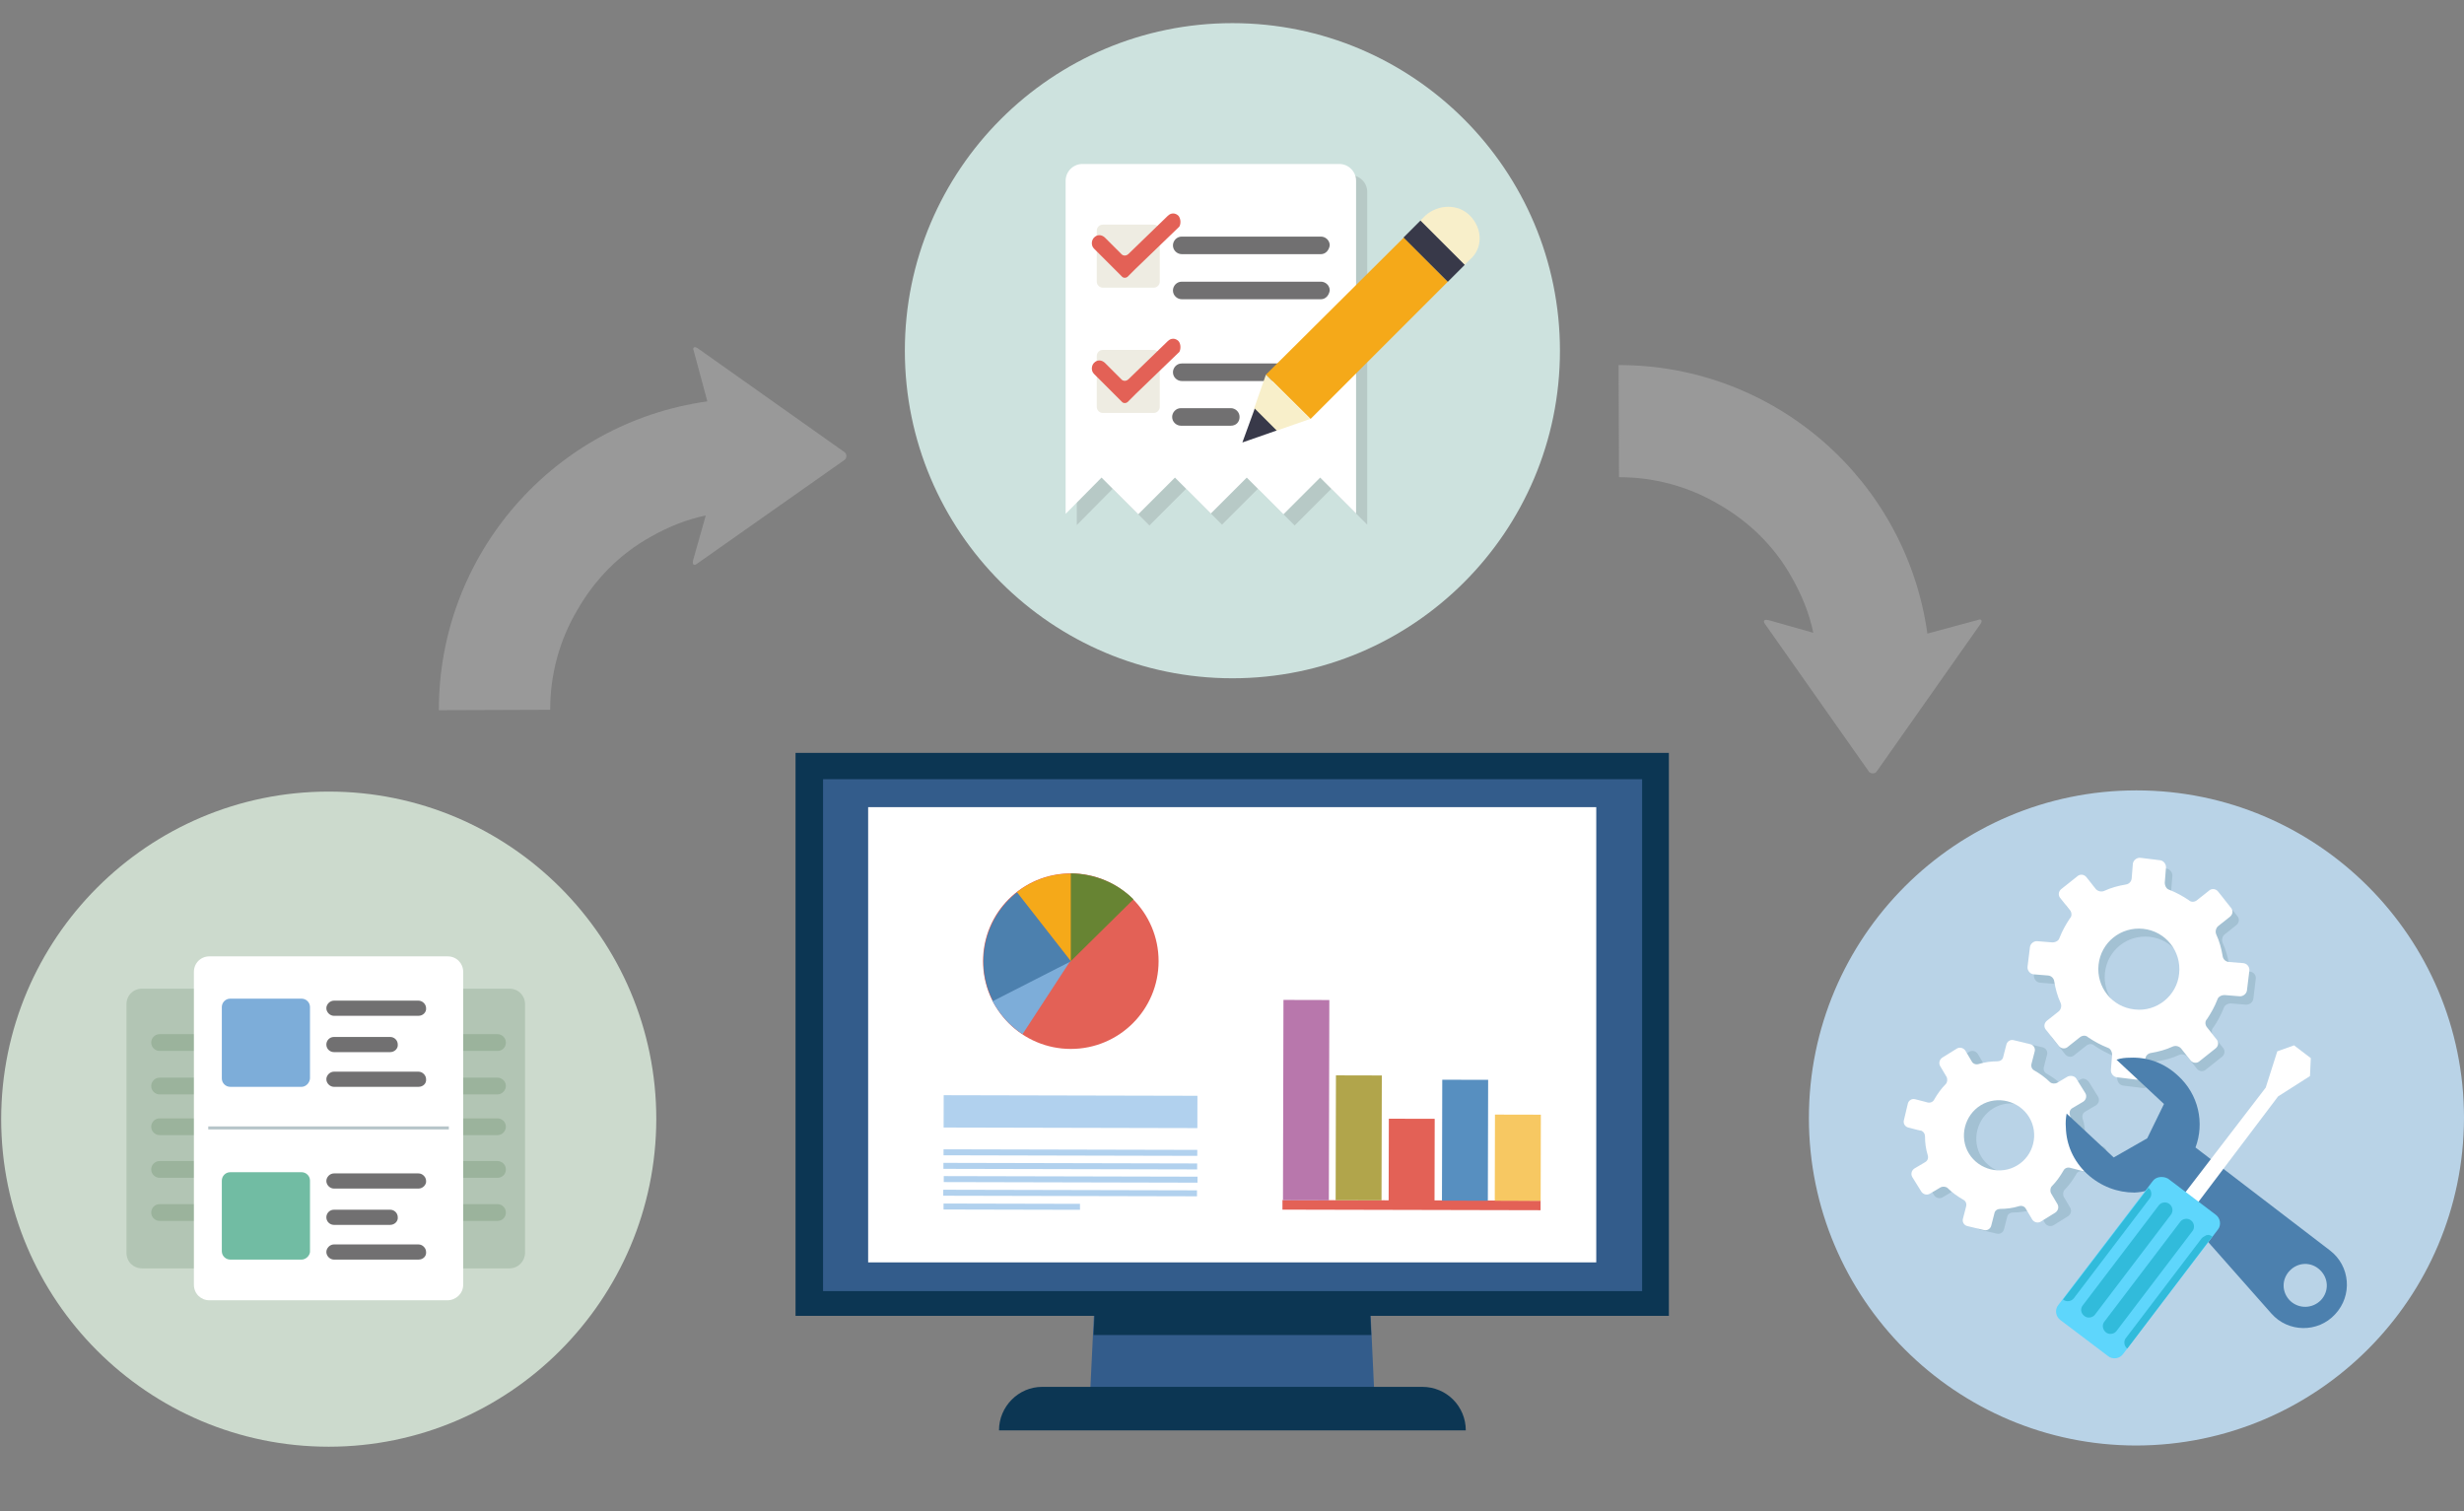<?xml version="1.0" encoding="utf-8"?>
<!-- Generator: Adobe Illustrator 26.0.3, SVG Export Plug-In . SVG Version: 6.00 Build 0)  -->
<svg version="1.1" id="レイヤー_1" xmlns="http://www.w3.org/2000/svg" xmlns:xlink="http://www.w3.org/1999/xlink" x="0px"
	 y="0px" viewBox="0 0 617.6 378.8" style="enable-background:new 0 0 617.6 378.8;" xml:space="preserve">
<rect x="0" y="0" width="617.6" height="378.8" fill="#808080" stroke="none"/>
<style type="text/css">
	.st0{fill:#335C8B;}
	.st1{fill:#0C3653;}
	.st2{fill:#FFFFFF;}
	.st3{fill:#B9D3E7;}
	.st4{fill:#CDE2DE;}
	.st5{fill:#CCDACD;}
	.st6{fill:#999999;}
	.st7{fill:#E36156;}
	.st8{fill:#7DADD9;}
	.st9{fill:#4C80AE;}
	.st10{fill:#F5A919;}
	.st11{fill:#678433;}
	.st12{fill:#B1D1EE;}
	.st13{fill:#B877AC;}
	.st14{fill:#B1A54B;}
	.st15{fill:#578FC0;}
	.st16{fill:#F7C862;}
	.st17{fill:#B7C9C6;}
	.st18{fill:#717071;}
	.st19{fill:#EEECE2;}
	.st20{fill:#F8EFCA;}
	.st21{fill:#383949;}
	.st22{fill:#B2C5B4;}
	.st23{fill:#9BB39C;}
	.st24{fill:#71BCA3;}
	.st25{fill:none;stroke:#B7C5C9;stroke-width:0.764;stroke-miterlimit:10;}
	.st26{fill:#A3C1D3;}
	.st27{fill:#5ED6FC;}
	.st28{fill:#31BBDB;}
</style>
<polygon class="st0" points="344.6,352.1 273.1,352.1 275.7,298.4 342.1,298.4 "/>
<polygon class="st1" points="343.7,334.6 274.1,334.6 275.7,300.7 342.1,300.7 "/>
<path class="st1" d="M261.2,347.6h95.3c6.1,0,10.9,4.9,10.9,10.9h-117C250.4,352.5,255.3,347.6,261.2,347.6z"/>
<rect x="199.4" y="188.7" class="st1" width="218.9" height="141.1"/>
<rect x="206.3" y="195.3" class="st0" width="205.3" height="128.3"/>
<rect x="217.6" y="202.3" class="st2" width="182.5" height="114.1"/>
<path class="st3" d="M535.5,362.3c-45.3,0-82.1-36.8-82.1-82.1s36.8-82.1,82.1-82.1s82.1,36.8,82.1,82.1l0,0
	C617.5,325.5,580.8,362.2,535.5,362.3z"/>
<path class="st4" d="M308.9,170c-45.3,0-82.1-36.8-82.1-82.1s36.8-82.1,82.1-82.1S391,42.6,391,87.9l0,0
	C391,133.3,354.2,170,308.9,170z"/>
<path class="st5" d="M82.4,362.6c-45.3,0-82.1-36.8-82.1-82.1s36.8-82.1,82.1-82.1s82.1,36.8,82.1,82.1l0,0
	C164.4,325.8,127.6,362.6,82.4,362.6z"/>
<path class="st6" d="M137.9,177.9c0-8.8,2.3-17.4,6.8-25l0,0c4.4-7.7,10.6-14,18.3-18.3c4.4-2.5,9-4.4,13.9-5.4l-3.2,11.3
	c-0.2,1,0.2,1.4,1,0.8l36.8-25.9c0.6-0.3,0.8-1.1,0.5-1.7c-0.1-0.2-0.2-0.3-0.5-0.5l-36.6-25.9c-0.9-0.6-1.4-0.2-1,0.7l3.4,12.6
	c-38.6,5.4-67.3,38.4-67.3,77.3v0.1L137.9,177.9L137.9,177.9z"/>
<path class="st6" d="M405.8,119.6c8.8,0,17.4,2.3,25,6.8l0,0c7.7,4.4,14,10.6,18.3,18.3c2.5,4.4,4.4,9,5.4,13.9l-11.3-3.2
	c-1-0.2-1.4,0.2-0.8,1l25.9,36.8c0.3,0.6,1.1,0.8,1.7,0.5c0.2-0.1,0.3-0.2,0.5-0.5l25.9-36.8c0.6-0.9,0.2-1.4-0.7-1l-12.6,3.4
	c-5.4-38.6-38.4-67.3-77.3-67.3h-0.1L405.8,119.6L405.8,119.6L405.8,119.6z"/>
<ellipse class="st7" cx="268.4" cy="240.9" rx="22" ry="22"/>
<path class="st8" d="M256.3,259.2c-3.2-2.1-5.7-4.9-7.6-8.4l19.6-10L256.3,259.2z"/>
<path class="st9" d="M248.9,250.9c-4.8-9.4-2.2-20.8,6.1-27.3l13.5,17.3L248.9,250.9z"/>
<path class="st10" d="M254.9,223.6c3.9-3,8.7-4.7,13.6-4.6v22L254.9,223.6z"/>
<path class="st11" d="M268.4,218.9v22l15.7-15.5C280,221.3,274.4,219,268.4,218.9z"/>
<rect x="267.6" y="257.1" transform="matrix(2.268872e-03 -1 1 2.268872e-03 -21.212 556.574)" class="st12" width="1.5" height="63.6"/>
<rect x="267.5" y="260.5" transform="matrix(2.268872e-03 -1 1 2.268872e-03 -24.641 559.867)" class="st12" width="1.5" height="63.6"/>
<rect x="267.6" y="263.9" transform="matrix(2.268872e-03 -1 1 2.268872e-03 -27.956 563.275)" class="st12" width="1.5" height="63.6"/>
<rect x="267.5" y="267.2" transform="matrix(2.268872e-03 -1 1 2.268872e-03 -31.385 566.588)" class="st12" width="1.5" height="63.6"/>
<rect x="252.8" y="285.3" transform="matrix(2.268872e-03 -1 1 2.268872e-03 -49.378 555.3)" class="st12" width="1.5" height="34.2"/>
<rect x="264.2" y="246.8" transform="matrix(2.268872e-03 -1 1 2.268872e-03 -10.883 546.238)" class="st12" width="8.1" height="63.6"/>
<rect x="352.6" y="269.7" transform="matrix(2.268872e-03 -1 1 2.268872e-03 50.944 655.167)" class="st7" width="2.4" height="64.7"/>
<rect x="302.3" y="270.1" transform="matrix(2.443441e-03 -1 1 2.443441e-03 50.738 602.456)" class="st13" width="50.2" height="11.5"/>
<rect x="324.9" y="279.5" transform="matrix(2.443441e-03 -1 1 2.443441e-03 54.484 625.04)" class="st14" width="31.3" height="11.5"/>
<rect x="343.5" y="284.9" transform="matrix(2.268872e-03 -1 1 2.268872e-03 62.384 643.843)" class="st7" width="20.6" height="11.5"/>
<rect x="352" y="280.1" transform="matrix(2.443441e-03 -1 1 2.443441e-03 80.468 652.236)" class="st15" width="30.3" height="11.5"/>
<rect x="369.6" y="284.4" transform="matrix(2.268872e-03 -1 1 2.268872e-03 89.425 669.91)" class="st16" width="21.6" height="11.5"/>
<g>
	<path class="st17" d="M278.9,122.5l9.2,9.2l9.2-9.2l9,9l9-9l9.2,9.2l9.2-9.2l9,9V48.1c0-2.3-1.9-4.2-4.2-4.2h-64.4
		c-2.3,0-4.2,1.9-4.2,4.2v83.5L278.9,122.5z"/>
	<path class="st2" d="M276.1,119.7l9.2,9.2l9.2-9.2l9,9l9-9l9.2,9.2l9.2-9.2l9,9V45.3c0-2.3-1.9-4.2-4.2-4.2h-64.4
		c-2.3,0-4.2,1.9-4.2,4.2v83.5L276.1,119.7z"/>
	<g>
		<g>
			<g id="XMLID_53_">
				<path id="XMLID_54_" class="st18" d="M331.1,63.7h-34.9c-1.1,0-2.2-0.9-2.2-2.2l0,0c0-1.1,0.9-2.2,2.2-2.2h34.9
					c1.1,0,2.2,0.9,2.2,2.2l0,0C333.1,62.8,332.2,63.7,331.1,63.7z"/>
			</g>
			<g id="XMLID_51_">
				<path id="XMLID_52_" class="st18" d="M331.1,75h-34.9c-1.1,0-2.2-0.9-2.2-2.2l0,0c0-1.1,0.9-2.2,2.2-2.2h34.9
					c1.1,0,2.2,0.9,2.2,2.2l0,0C333.1,74.1,332.2,75,331.1,75z"/>
			</g>
		</g>
	</g>
	<g>
		<g>
			<g id="XMLID_68_">
				<path id="XMLID_69_" class="st18" d="M331.1,95.5h-34.9c-1.1,0-2.2-0.9-2.2-2.2l0,0c0-1.1,0.9-2.2,2.2-2.2h34.9
					c1.1,0,2.2,0.9,2.2,2.2l0,0C333.1,94.5,332.2,95.5,331.1,95.5z"/>
			</g>
			<g id="XMLID_61_">
				<path id="XMLID_67_" class="st18" d="M308.5,106.7H296c-1.1,0-2.2-0.9-2.2-2.2l0,0c0-1.1,0.9-2.2,2.2-2.2h12.5
					c1.1,0,2.2,0.9,2.2,2.2l0,0C310.7,105.8,309.8,106.7,308.5,106.7z"/>
			</g>
		</g>
	</g>
	<g>
		<path class="st19" d="M289.2,72.1h-12.8c-0.8,0-1.5-0.7-1.5-1.5V57.8c0-0.8,0.7-1.5,1.5-1.5h12.8c0.8,0,1.5,0.7,1.5,1.5v12.8
			C290.7,71.4,290,72.1,289.2,72.1z"/>
		<path class="st7" d="M295.4,54.1c-0.8-0.8-1.9-0.8-2.7,0l-9.8,9.5c-0.6,0.6-1.4,0.6-1.9,0l-4-4c-0.7-0.7-1.7-0.9-2.5-0.3
			c-1,0.7-1.1,2.2-0.3,3l5,5l2.1,2.1c0.3,0.3,0.9,0.3,1.3,0l2.1-2.1l10.9-10.5C296,56.1,296,54.9,295.4,54.1L295.4,54.1z"/>
	</g>
	<g>
		<path class="st19" d="M289.2,103.5h-12.8c-0.8,0-1.5-0.7-1.5-1.5V89.2c0-0.8,0.7-1.5,1.5-1.5h12.8c0.8,0,1.5,0.7,1.5,1.5V102
			C290.7,102.8,290,103.5,289.2,103.5z"/>
		<path class="st7" d="M295.4,85.5c-0.8-0.8-1.9-0.8-2.7,0l-9.8,9.5c-0.6,0.6-1.4,0.6-1.9,0l-4-4c-0.7-0.7-1.7-0.9-2.5-0.3
			c-1,0.7-1.1,2.2-0.3,3l5,5l2.1,2.1c0.3,0.3,0.9,0.3,1.3,0l2.1-2.1l10.9-10.5C296,87.5,296,86.2,295.4,85.5L295.4,85.5z"/>
	</g>
	<g>
		<path class="st20" d="M368.4,54c-2.9-2.9-7.8-2.9-11.1,0l-1.3,1.3l11.1,11.1l1.3-1.3C371.7,62.3,371.7,57.3,368.4,54L368.4,54z"/>
		<polygon class="st10" points="317.3,93.9 351.9,59.5 362.9,70.6 328.5,105 		"/>
		
			<rect x="356.5" y="55.1" transform="matrix(0.707 -0.707 0.707 0.707 60.793 272.616)" class="st21" width="6" height="15.7"/>
		<path class="st20" d="M317.3,93.9l-3,8.6l5.5,5.5l8.6-3L317.3,93.9z"/>
		<path class="st21" d="M311.4,110.9l8.6-3l-5.5-5.5L311.4,110.9z"/>
	</g>
</g>
<path class="st22" d="M127.7,317.9H35.6c-2.2,0-3.9-1.7-3.9-3.9v-62.3c0-2.2,1.7-3.9,3.9-3.9h92.1c2.2,0,3.9,1.7,3.9,3.9V314
	C131.6,316.1,129.9,317.9,127.7,317.9z"/>
<g>
	<g>
		<g id="XMLID_206_">
			<path id="XMLID_207_" class="st23" d="M124.7,263.4H40c-1.1,0-2.1-0.9-2.1-2.1l0,0c0-1.1,0.9-2.1,2.1-2.1h84.7
				c1.1,0,2.1,0.9,2.1,2.1l0,0C126.8,262.5,125.9,263.4,124.7,263.4z"/>
		</g>
		<g id="XMLID_203_">
			<path id="XMLID_204_" class="st23" d="M124.7,274.3H40c-1.1,0-2.1-0.9-2.1-2.1l0,0c0-1.1,0.9-2.1,2.1-2.1h84.7
				c1.1,0,2.1,0.9,2.1,2.1l0,0C126.8,273.2,125.9,274.3,124.7,274.3z"/>
		</g>
		<g id="XMLID_199_">
			<path id="XMLID_200_" class="st23" d="M124.7,284.5H40c-1.1,0-2.1-0.9-2.1-2.1l0,0c0-1.1,0.9-2.1,2.1-2.1h84.7
				c1.1,0,2.1,0.9,2.1,2.1l0,0C126.8,283.5,125.9,284.5,124.7,284.5z"/>
		</g>
		<g id="XMLID_192_">
			<path id="XMLID_195_" class="st23" d="M124.7,295.2H40c-1.1,0-2.1-0.9-2.1-2.1l0,0c0-1.1,0.9-2.1,2.1-2.1h84.7
				c1.1,0,2.1,0.9,2.1,2.1l0,0C126.8,294.3,125.9,295.2,124.7,295.2z"/>
		</g>
		<g id="XMLID_188_">
			<path id="XMLID_191_" class="st23" d="M124.7,306H40c-1.1,0-2.1-0.9-2.1-2.1l0,0c0-1.1,0.9-2.1,2.1-2.1h84.7
				c1.1,0,2.1,0.9,2.1,2.1l0,0C126.8,305.1,125.9,306,124.7,306z"/>
		</g>
	</g>
</g>
<path class="st2" d="M112.1,325.9H52.5c-2.2,0-3.9-1.7-3.9-3.9v-78.4c0-2.2,1.7-3.9,3.9-3.9h59.7c2.2,0,3.9,1.7,3.9,3.9V322
	C116.1,324.2,114.3,325.9,112.1,325.9z"/>
<g>
	<g id="XMLID_33_">
		<path id="XMLID_34_" class="st18" d="M104.9,254.6H83.7c-1,0-1.9-0.9-1.9-1.9l0,0c0-1,0.9-1.9,1.9-1.9h21.2c1,0,1.9,0.9,1.9,1.9
			l0,0C106.9,253.7,106,254.6,104.9,254.6z"/>
	</g>
	<g id="XMLID_31_">
		<path id="XMLID_32_" class="st18" d="M104.9,272.4H83.7c-1,0-1.9-0.9-1.9-1.9l0,0c0-1,0.9-1.9,1.9-1.9h21.2c1,0,1.9,0.9,1.9,1.9
			l0,0C106.9,271.6,106,272.4,104.9,272.4z"/>
	</g>
	<g id="XMLID_7_">
		<path id="XMLID_30_" class="st18" d="M97.8,263.7H83.7c-1,0-1.9-0.8-1.9-1.9l0,0c0-1,0.8-1.9,1.9-1.9h14.1c1,0,1.9,0.8,1.9,1.9
			l0,0C99.8,262.8,98.9,263.7,97.8,263.7z"/>
	</g>
</g>
<path class="st8" d="M75.6,272.4H57.7c-1.1,0-2.1-0.9-2.1-2.1v-17.9c0-1.1,0.9-2.1,2.1-2.1h17.9c1.1,0,2.1,0.9,2.1,2.1v17.9
	C77.6,271.5,76.6,272.4,75.6,272.4z"/>
<g>
	<g id="XMLID_5_">
		<path id="XMLID_6_" class="st18" d="M104.9,297.9H83.7c-1,0-1.9-0.9-1.9-1.9l0,0c0-1,0.9-1.9,1.9-1.9h21.2c1,0,1.9,0.9,1.9,1.9
			l0,0C106.9,296.9,106,297.9,104.9,297.9z"/>
	</g>
	<g id="XMLID_3_">
		<path id="XMLID_4_" class="st18" d="M104.9,315.7H83.7c-1,0-1.9-0.9-1.9-1.9l0,0c0-1,0.9-1.9,1.9-1.9h21.2c1,0,1.9,0.9,1.9,1.9
			l0,0C106.9,314.9,106,315.7,104.9,315.7z"/>
	</g>
	<g id="XMLID_1_">
		<path id="XMLID_2_" class="st18" d="M97.8,307H83.7c-1,0-1.9-0.8-1.9-1.9l0,0c0-1,0.8-1.9,1.9-1.9h14.1c1,0,1.9,0.8,1.9,1.9l0,0
			C99.8,306.1,98.9,307,97.8,307z"/>
	</g>
</g>
<path class="st24" d="M75.6,315.7H57.7c-1.1,0-2.1-0.9-2.1-2.1v-17.7c0-1.1,0.9-2.1,2.1-2.1h17.9c1.1,0,2.1,0.9,2.1,2.1v17.9
	C77.6,314.8,76.6,315.7,75.6,315.7z"/>
<line class="st25" x1="52.2" y1="282.7" x2="112.5" y2="282.7"/>
<path class="st26" d="M563.9,243.5l-3.7-0.3c-0.8-0.1-1.4-0.7-1.5-1.5c-0.3-1.8-0.8-3.7-1.6-5.4c-0.3-0.7-0.1-1.6,0.5-2.1l2.9-2.3
	c0.8-0.6,0.9-1.7,0.2-2.4l-3.1-3.9c-0.6-0.8-1.7-0.9-2.4-0.2l-2.9,2.3c-0.6,0.5-1.5,0.6-2.1,0c-1.5-1-3.1-1.9-4.9-2.6
	c-0.7-0.2-1.1-1-1.1-1.8l0.3-3.7c0.1-0.9-0.6-1.8-1.5-1.9l-4.9-0.6c-0.9-0.1-1.8,0.6-1.9,1.5l-0.3,3.7c-0.1,0.8-0.7,1.4-1.5,1.5
	c-1.8,0.3-3.7,0.8-5.4,1.6c-0.7,0.3-1.6,0.1-2.1-0.5l-2.3-2.9c-0.6-0.8-1.7-0.9-2.4-0.2l-3.9,3.1c-0.8,0.6-0.9,1.7-0.2,2.4l2.3,2.9
	c0.5,0.6,0.6,1.5,0,2.1c-1,1.5-1.9,3.1-2.6,4.9c-0.2,0.7-1,1.1-1.8,1.1l-3.7-0.3c-0.9-0.1-1.8,0.6-1.9,1.5l-0.6,4.9
	c-0.1,0.9,0.6,1.8,1.5,1.9l3.7,0.3c0.8,0.1,1.4,0.7,1.5,1.5c0.3,1.8,0.8,3.7,1.6,5.4c0.3,0.7,0.1,1.6-0.5,2.1l-2.9,2.3
	c-0.8,0.6-0.9,1.7-0.2,2.4l3.1,3.9c0.6,0.8,1.7,0.9,2.4,0.2l2.9-2.3c0.6-0.5,1.5-0.6,2.1,0c1.5,1,3.1,1.9,4.9,2.6
	c0.7,0.2,1.1,1,1.1,1.8l-0.3,3.7c-0.1,0.9,0.6,1.8,1.5,1.9l4.9,0.6c0.9,0.1,1.8-0.6,1.9-1.5l0.3-3.7c0.1-0.8,0.7-1.4,1.5-1.5
	c1.8-0.3,3.7-0.8,5.4-1.6c0.7-0.3,1.6-0.1,2.1,0.5l2.3,2.9c0.6,0.8,1.7,0.9,2.4,0.2l3.9-3.1c0.8-0.6,0.9-1.7,0.2-2.4l-2.3-2.9
	c-0.5-0.6-0.6-1.5,0-2.1c1-1.5,1.9-3.1,2.6-4.9c0.2-0.7,1-1.1,1.8-1.1l3.7,0.3c0.9,0.1,1.8-0.6,1.9-1.5l0.6-4.9
	C565.6,244.4,564.8,243.6,563.9,243.5z M536.6,255c-5.6-0.6-9.6-5.6-9-11.2c0.6-5.6,5.6-9.6,11.2-9c5.6,0.6,9.6,5.6,9,11.2
	C547.3,251.6,542.3,255.6,536.6,255z"/>
<path class="st2" d="M562.3,241.4l-3.7-0.3c-0.8-0.1-1.4-0.7-1.5-1.5c-0.3-1.8-0.8-3.7-1.6-5.4c-0.3-0.7-0.1-1.6,0.5-2.1l2.9-2.3
	c0.8-0.6,0.9-1.7,0.2-2.4l-3.1-3.9c-0.6-0.8-1.7-0.9-2.4-0.2l-2.9,2.3c-0.6,0.5-1.5,0.6-2.1,0c-1.5-1-3.1-1.9-4.9-2.6
	c-0.7-0.2-1.1-1-1.1-1.8l0.3-3.7c0.1-0.9-0.6-1.8-1.5-1.9l-4.9-0.6c-0.9-0.1-1.8,0.6-1.9,1.5l-0.3,3.7c-0.1,0.8-0.7,1.4-1.5,1.5
	c-1.8,0.3-3.7,0.8-5.4,1.6c-0.7,0.3-1.6,0.1-2.1-0.5l-2.3-2.9c-0.6-0.8-1.7-0.9-2.4-0.2l-3.9,3.1c-0.8,0.6-0.9,1.7-0.2,2.4l2.3,2.9
	c0.5,0.6,0.6,1.5,0,2.1c-1,1.5-1.9,3.1-2.6,4.9c-0.2,0.7-1,1.1-1.8,1.1l-3.7-0.3c-0.9-0.1-1.8,0.6-1.9,1.5l-0.6,4.9
	c-0.1,0.9,0.6,1.8,1.5,1.9l3.7,0.3c0.8,0.1,1.4,0.7,1.5,1.5c0.3,1.8,0.8,3.7,1.6,5.4c0.3,0.7,0.1,1.6-0.5,2.1l-2.9,2.3
	c-0.8,0.6-0.9,1.7-0.2,2.4l3.1,3.9c0.6,0.8,1.7,0.9,2.4,0.2l2.9-2.3c0.6-0.5,1.5-0.6,2.1,0c1.5,1,3.1,1.9,4.9,2.6
	c0.7,0.2,1.1,1,1.1,1.8l-0.3,3.7c-0.1,0.9,0.6,1.8,1.5,1.9l4.9,0.6c0.9,0.1,1.8-0.6,1.9-1.5l0.3-3.7c0.1-0.8,0.7-1.4,1.5-1.5
	c1.8-0.3,3.7-0.8,5.4-1.6c0.7-0.3,1.6-0.1,2.1,0.5l2.3,2.9c0.6,0.8,1.7,0.9,2.4,0.2l3.9-3.1c0.8-0.6,0.9-1.7,0.2-2.4l-2.3-2.9
	c-0.5-0.6-0.6-1.5,0-2.1c1-1.5,1.9-3.1,2.6-4.9c0.2-0.7,1-1.1,1.8-1.1l3.7,0.3c0.9,0.1,1.8-0.6,1.9-1.5l0.6-4.9
	C563.9,242.3,563.2,241.5,562.3,241.4z M535,253c-5.6-0.6-9.6-5.6-9-11.2c0.6-5.6,5.6-9.6,11.2-9c5.6,0.6,9.6,5.6,9,11.2
	C545.7,249.5,540.6,253.7,535,253z"/>
<path class="st26" d="M521.4,270.6l-2.7,1.6c-0.6,0.3-1.4,0.2-1.8-0.2c-1.1-1.1-2.5-2.1-3.9-2.9c-0.6-0.3-0.9-1-0.7-1.7l0.8-3.1
	c0.2-0.8-0.3-1.6-1.1-1.8l-4.2-1c-0.8-0.2-1.6,0.3-1.8,1.1l-0.8,3.1c-0.1,0.7-0.8,1.1-1.4,1.1c-1.6,0-3.2,0.2-4.8,0.7
	c-0.7,0.2-1.4-0.1-1.7-0.7l-1.6-2.7c-0.5-0.7-1.4-0.9-2.1-0.5l-3.7,2.3c-0.7,0.5-0.9,1.4-0.5,2.1l1.6,2.7c0.3,0.6,0.2,1.4-0.2,1.8
	c-1.1,1.1-2.1,2.5-2.9,3.9c-0.3,0.6-1,0.9-1.7,0.7l-3-0.7c-0.8-0.2-1.6,0.3-1.8,1.1l-1,4.2c-0.2,0.8,0.3,1.6,1.1,1.8l3.1,0.8
	c0.7,0.1,1.1,0.8,1.1,1.4c0,1.6,0.2,3.2,0.7,4.8c0.2,0.7-0.1,1.4-0.7,1.7l-2.7,1.6c-0.7,0.5-0.9,1.4-0.5,2.1l2.3,3.7
	c0.5,0.7,1.4,0.9,2.1,0.5l2.7-1.6c0.6-0.3,1.4-0.2,1.8,0.2c1.1,1.1,2.5,2.1,3.9,2.9c0.6,0.3,0.9,1,0.7,1.7l-0.8,3.1
	c-0.2,0.8,0.3,1.6,1.1,1.8l4.2,1c0.8,0.2,1.6-0.3,1.8-1.1l0.8-3.1c0.1-0.7,0.8-1.1,1.4-1.1c1.6,0,3.2-0.2,4.8-0.7
	c0.7-0.2,1.4,0.1,1.7,0.7l1.6,2.7c0.5,0.7,1.4,0.9,2.1,0.5l3.7-2.3c0.7-0.5,0.9-1.4,0.5-2.1l-1.6-2.7c-0.3-0.6-0.2-1.4,0.2-1.8
	c1.1-1.1,2.1-2.5,2.9-3.9c0.3-0.6,1-0.9,1.7-0.7l3.1,0.8c0.8,0.2,1.6-0.3,1.8-1.1l1-4.2c0.2-0.8-0.3-1.6-1.1-1.8l-3.1-0.8
	c-0.7-0.1-1.1-0.8-1.1-1.4c0-1.6-0.2-3.2-0.7-4.8c-0.2-0.7,0.1-1.4,0.7-1.7l2.7-1.6c0.7-0.5,0.9-1.4,0.5-2.1l-2.3-3.7
	C523,270.4,522.1,270.1,521.4,270.6z M508.7,292.9c-4.1,2.5-9.6,1.1-12.1-3c-2.5-4.1-1.1-9.6,3-12.1c4.1-2.5,9.6-1.1,12.1,3
	C514.2,284.9,512.8,290.4,508.7,292.9z"/>
<path class="st2" d="M518.3,269.8l-2.7,1.6c-0.6,0.3-1.4,0.2-1.8-0.2c-1.1-1.1-2.5-2.1-3.9-2.9c-0.6-0.3-0.9-1-0.7-1.7l0.8-3.1
	c0.2-0.8-0.3-1.6-1.1-1.8l-4.2-1c-0.8-0.2-1.6,0.3-1.8,1.1l-0.8,3.1c-0.1,0.7-0.8,1.1-1.4,1.1c-1.6,0-3.2,0.2-4.8,0.7
	c-0.7,0.2-1.4-0.1-1.7-0.7l-1.6-2.7c-0.5-0.7-1.4-0.9-2.1-0.5l-3.7,2.3c-0.7,0.5-0.9,1.4-0.5,2.1l1.6,2.7c0.3,0.6,0.2,1.4-0.2,1.8
	c-1.1,1.1-2.1,2.5-2.9,3.9c-0.3,0.6-1,0.9-1.7,0.7l-3.1-0.8c-0.8-0.2-1.6,0.3-1.8,1.1l-1,4.2c-0.2,0.8,0.3,1.6,1.1,1.8l3.1,0.8
	c0.7,0.1,1.1,0.8,1.1,1.4c0,1.6,0.2,3.2,0.7,4.8c0.2,0.7-0.1,1.4-0.7,1.7l-2.7,1.6c-0.7,0.5-0.9,1.4-0.5,2.1l2.3,3.7
	c0.5,0.7,1.4,0.9,2.1,0.5l2.7-1.6c0.6-0.3,1.4-0.2,1.8,0.2c1.1,1.1,2.5,2.1,3.9,2.9c0.6,0.3,0.9,1,0.7,1.7l-0.8,3.1
	c-0.2,0.8,0.3,1.6,1.1,1.8l4.2,1c0.8,0.2,1.6-0.3,1.8-1.1l0.8-3.1c0.1-0.7,0.8-1.1,1.4-1.1c1.6,0,3.2-0.2,4.8-0.7
	c0.7-0.2,1.4,0.1,1.7,0.7l1.6,2.7c0.5,0.7,1.4,0.9,2.1,0.5l3.7-2.3c0.7-0.5,0.9-1.4,0.5-2.1l-1.6-2.7c-0.3-0.6-0.2-1.4,0.2-1.8
	c1.1-1.1,2.1-2.5,2.9-3.9c0.3-0.6,1-0.9,1.7-0.7l3.1,0.8c0.8,0.2,1.6-0.3,1.8-1.1l1-4.2c0.2-0.8-0.3-1.6-1.1-1.8l-3.1-0.8
	c-0.7-0.1-1.1-0.8-1.1-1.4c0-1.6-0.2-3.2-0.7-4.8c-0.2-0.7,0.1-1.4,0.7-1.7l2.7-1.6c0.7-0.5,0.9-1.4,0.5-2.1l-2.3-3.7
	C520,269.7,519.1,269.5,518.3,269.8z M505.6,292.1c-4.1,2.5-9.6,1.1-12.1-3c-2.5-4.1-1.1-9.6,3-12.1c4.1-2.5,9.6-1.1,12.1,3
	C511.1,284.1,509.8,289.6,505.6,292.1z"/>
<path class="st9" d="M535,298.9c2.1-0.1,4.2-0.6,6.2-1.5l28.1,31.8c4.2,4.8,11.7,4.9,16,0.2l0,0c4.4-4.7,3.8-12.1-1.3-16l-33.7-25.8
	c2.3-6.1,0.8-13.3-4.4-18c-3.4-3.2-7.7-4.7-12-4.5c-1.1,0-2.3,0.1-3.4,0.5l11.9,11.1l-4.2,8.6l-8.4,4.8L518,279.1
	c-0.2,1.1-0.3,2.3-0.2,3.4c0.1,4.4,1.9,8.5,5.3,11.7C526.6,297.4,530.8,298.9,535,298.9z M574.1,326.1c-2.2-2.1-2.3-5.4-0.2-7.6
	s5.4-2.3,7.6-0.2c2.2,2.1,2.3,5.4,0.2,7.6C579.6,328,576.3,328.1,574.1,326.1z"/>
<g>
	<polygon class="st2" points="570.8,263.5 575,262 579.2,265.2 579,269.7 571,274.8 549.4,303.4 546.1,301 567.9,272.6 	"/>
	<path class="st27" d="M539.6,296l-23.7,31.1c-0.9,1.1-0.7,2.9,0.6,3.8l11.9,9c1.1,0.9,2.9,0.7,3.8-0.6l23.7-31.1
		c0.9-1.1,0.7-2.9-0.6-3.8l-11.9-9C542.1,294.7,540.4,294.9,539.6,296z"/>
	<g>
		<g>
			<path class="st28" d="M522.4,329.8L522.4,329.8c0.8,0.7,2.1,0.5,2.7-0.3l19-25c0.7-0.8,0.5-2.1-0.3-2.7l0,0
				c-0.8-0.7-2.1-0.5-2.7,0.3l-19,25C521.4,327.9,521.5,329.1,522.4,329.8z"/>
			<path class="st28" d="M517.1,325.7c0.8,0.7,2.1,0.5,2.7-0.3l19-25c0.7-0.8,0.5-2.1-0.3-2.7L517.1,325.7z"/>
			<path class="st28" d="M527.8,333.9L527.8,333.9c0.8,0.7,2.1,0.5,2.7-0.3l19-25c0.7-0.8,0.5-2.1-0.3-2.7l0,0
				c-0.8-0.7-2.1-0.5-2.7,0.3l-19,25C526.8,332,527,333.2,527.8,333.9z"/>
			<path class="st28" d="M551.9,310.3l-19,25c-0.7,0.8-0.5,2.1,0.3,2.7l21.3-28.1c-0.5-0.3-0.9-0.5-1.5-0.3
				C552.7,309.8,552.2,310,551.9,310.3z"/>
		</g>
	</g>
</g>
</svg>
